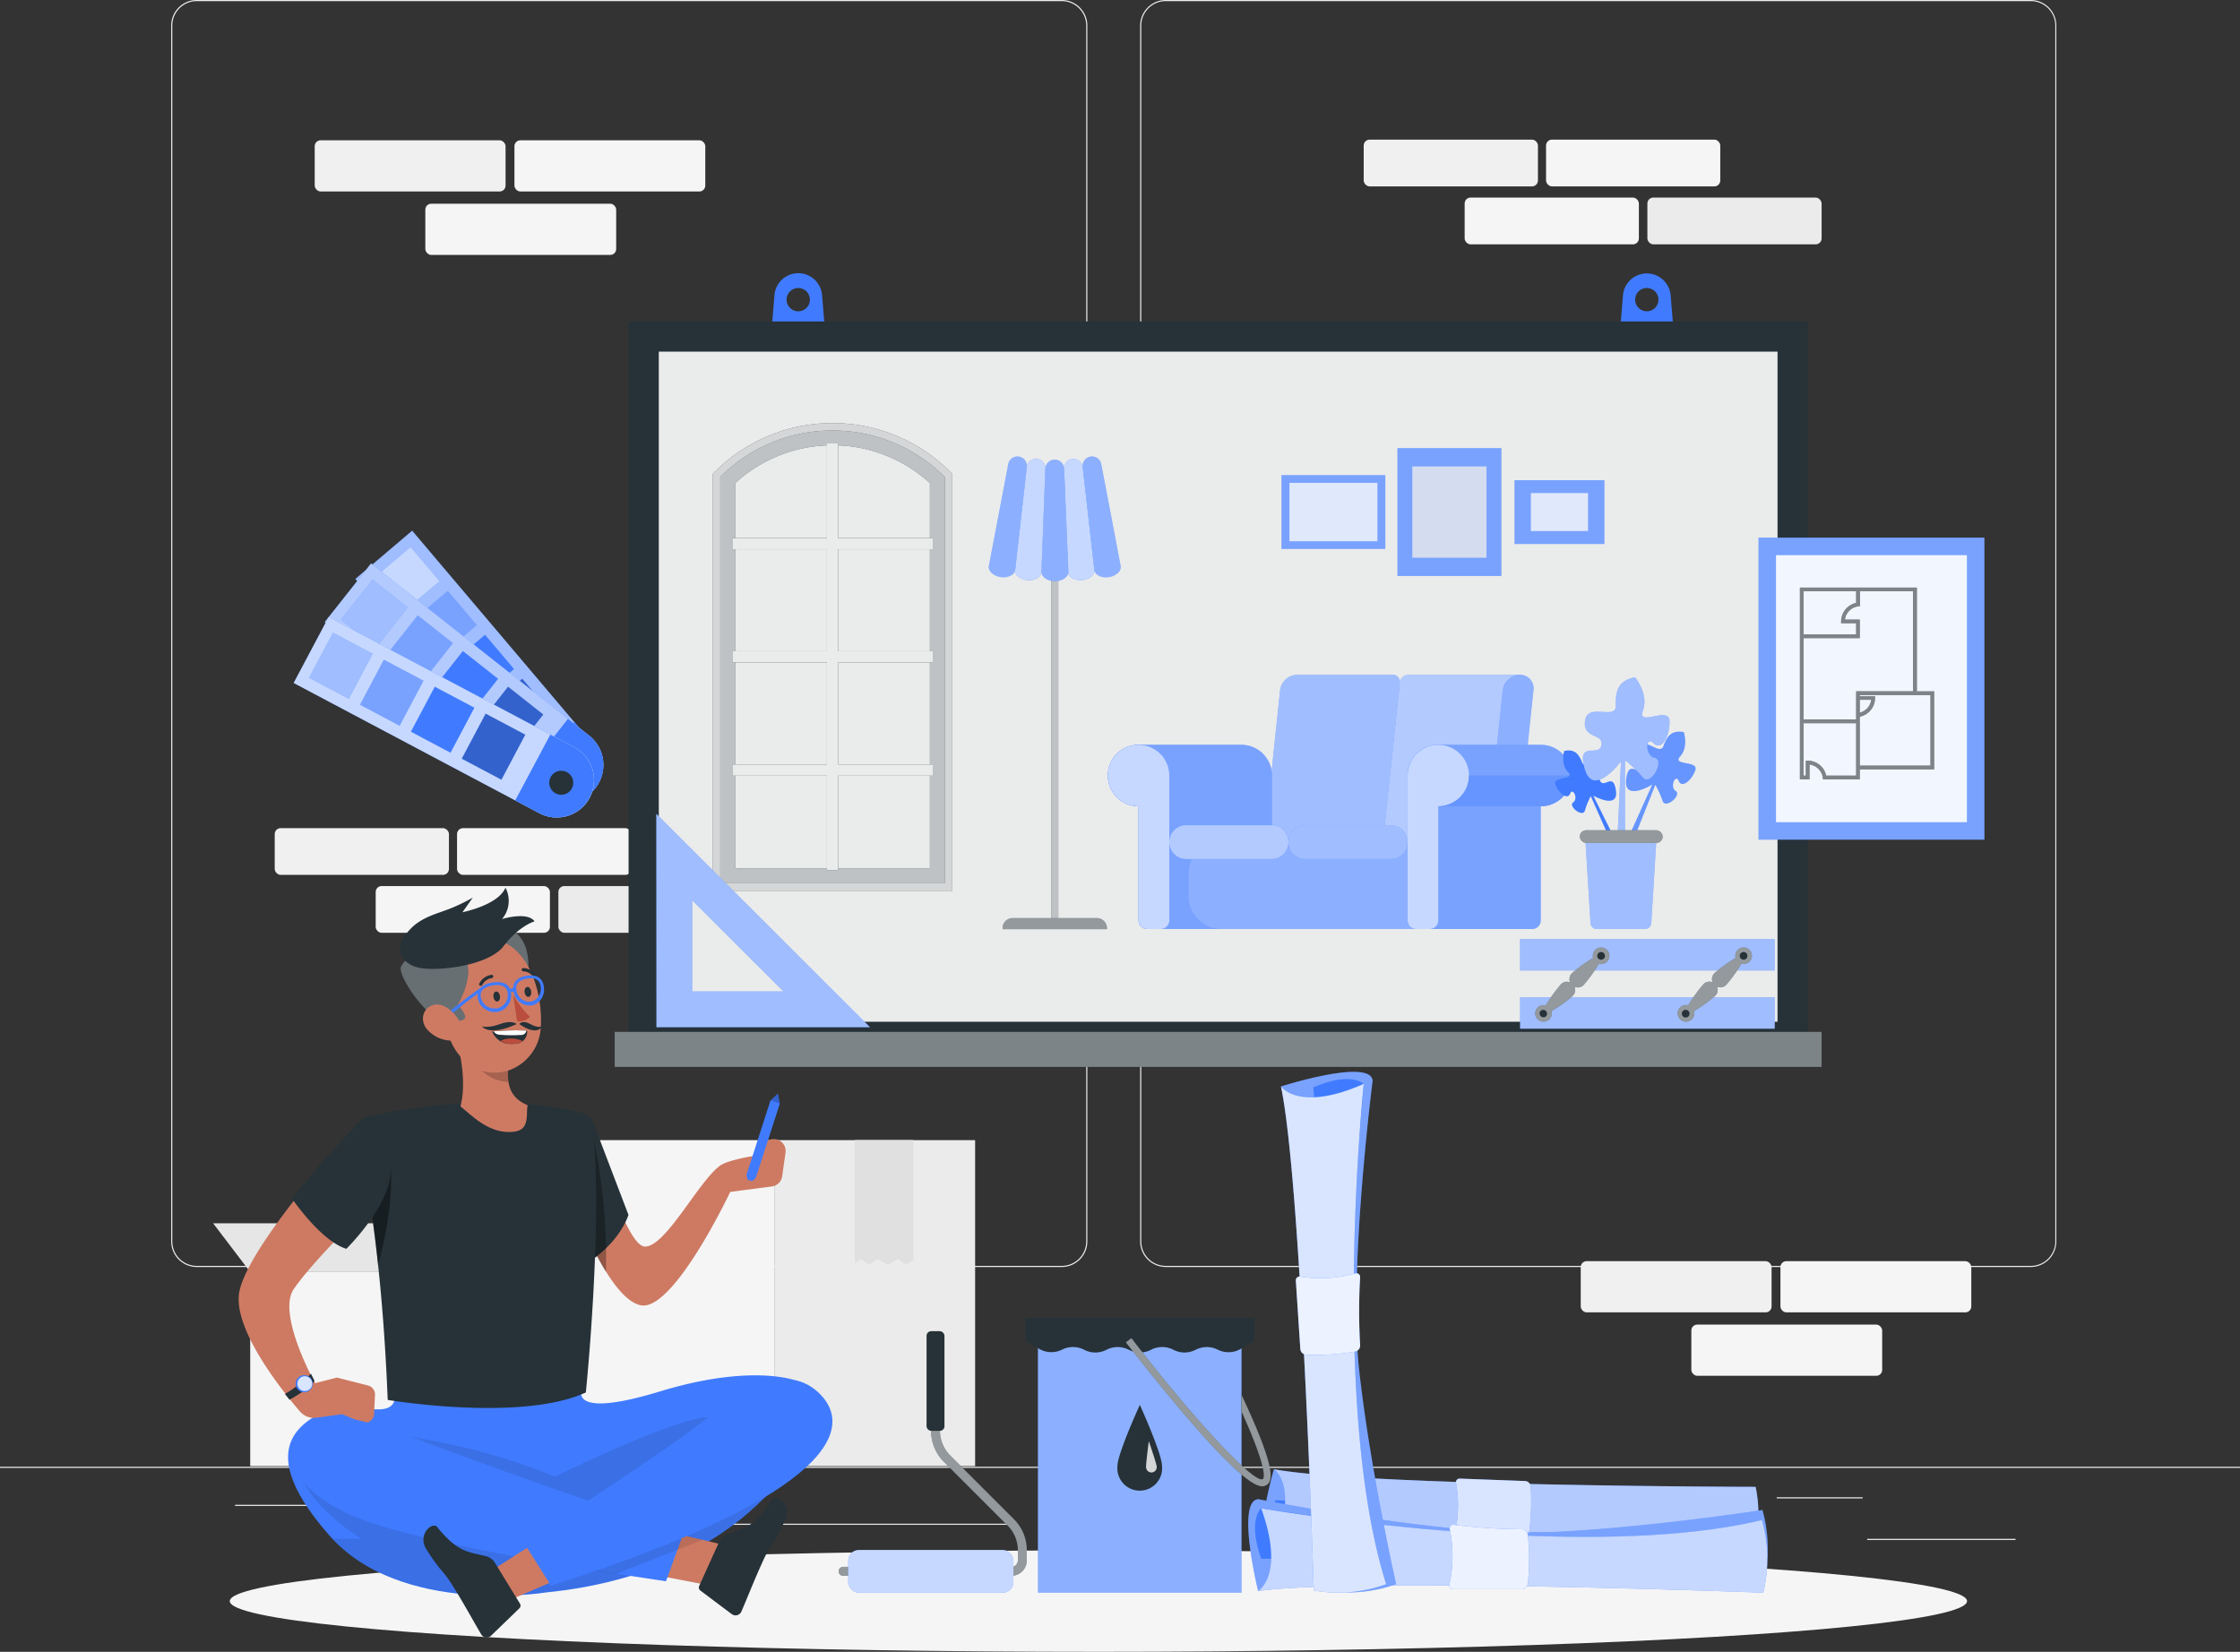 <svg xmlns="http://www.w3.org/2000/svg" viewBox="0 0 500 368.76"><rect x="0" y="0" width="500" height="368.76" fill="#333333" stroke="none"/><defs><style>.cls-1,.cls-26{fill:#ebebeb;}.cls-2{fill:#f5f5f5;}.cls-3,.cls-4{fill:#e0e0e0;}.cls-22,.cls-23,.cls-4{opacity:0.7;}.cls-5{fill:#e6e6e6;}.cls-6{fill:#f0f0f0;}.cls-7{fill:#ce7a63;}.cls-8{fill:#263238;}.cls-15,.cls-9{opacity:0.3;}.cls-10{fill:#407bff;}.cls-11{opacity:0.1;}.cls-12,.cls-20{opacity:0.4;}.cls-13,.cls-14,.cls-28{opacity:0.2;}.cls-14{isolation:isolate;}.cls-15,.cls-17,.cls-18,.cls-19,.cls-20,.cls-23,.cls-24,.cls-25,.cls-28{fill:#fff;}.cls-16{fill:#ba4d3c;}.cls-18,.cls-21,.cls-26,.cls-27{opacity:0.8;}.cls-19{opacity:0.9;}.cls-24,.cls-29{opacity:0.5;}.cls-25{opacity:0.6;}.cls-27{fill:#fafafa;}</style></defs><title>Asset 1</title><g id="Layer_2" data-name="Layer 2"><g id="Papers"><rect class="cls-1" x="416.78" y="343.54" width="33.12" height="0.25"></rect><rect class="cls-1" x="322.53" y="346.26" width="8.69" height="0.25"></rect><rect class="cls-1" x="396.59" y="334.26" width="19.19" height="0.25"></rect><rect class="cls-1" x="52.46" y="335.94" width="43.19" height="0.25"></rect><rect class="cls-1" x="104.56" y="335.94" width="6.33" height="0.25"></rect><rect class="cls-1" x="131.47" y="340.16" width="93.68" height="0.25"></rect><path class="cls-1" d="M237,282.85H43.92a5.71,5.71,0,0,1-5.71-5.71V5.71A5.71,5.71,0,0,1,43.92,0H237a5.71,5.71,0,0,1,5.71,5.71V277.14A5.71,5.71,0,0,1,237,282.85ZM43.92.25a5.47,5.47,0,0,0-5.46,5.46V277.14a5.47,5.47,0,0,0,5.46,5.46H237a5.47,5.47,0,0,0,5.46-5.46V5.71A5.47,5.47,0,0,0,237,.25Z"></path><path class="cls-1" d="M453.31,282.85H260.21a5.72,5.72,0,0,1-5.71-5.71V5.71A5.72,5.72,0,0,1,260.21,0h193.1A5.71,5.71,0,0,1,459,5.71V277.14A5.71,5.71,0,0,1,453.31,282.85ZM260.21.25a5.47,5.47,0,0,0-5.46,5.46V277.14a5.47,5.47,0,0,0,5.46,5.46h193.1a5.47,5.47,0,0,0,5.46-5.46V5.71A5.47,5.47,0,0,0,453.31.25Z"></path><rect class="cls-1" y="327.45" width="500" height="0.25"></rect><rect class="cls-2" x="100.19" y="254.53" width="72.77" height="72.77"></rect><rect class="cls-1" x="172.96" y="254.53" width="44.7" height="72.77"></rect><polygon class="cls-3" points="190.84 254.53 190.84 282.07 192 281.02 194.04 282.3 195.83 281.02 198.13 282.3 200.55 281.02 202.08 282.3 203.86 281.36 203.86 254.53 190.84 254.53"></polygon><polygon class="cls-4" points="190.84 254.53 190.84 282.07 192 281.02 194.04 282.3 195.83 281.02 198.13 282.3 200.55 281.02 202.08 282.3 203.86 281.36 203.86 254.53 190.84 254.53"></polygon><rect class="cls-2" x="55.85" y="283.97" width="43.33" height="43.33"></rect><rect class="cls-5" x="99.18" y="283.97" width="26.62" height="43.33"></rect><polygon class="cls-5" points="90.9 273.09 47.57 273.09 55.85 283.97 99.18 283.97 90.9 273.09"></polygon><polygon class="cls-1" points="107.02 273.09 133.64 273.09 125.8 283.97 99.18 283.97 107.02 273.09"></polygon><rect class="cls-1" x="124.64" y="197.81" width="38.89" height="10.43" rx="1.32" ry="1.32" transform="translate(288.17 406.05) rotate(180)"></rect><rect class="cls-2" x="83.86" y="197.81" width="38.89" height="10.43" rx="1.32" ry="1.32" transform="translate(206.61 406.05) rotate(180)"></rect><rect class="cls-2" x="102.03" y="184.88" width="38.89" height="10.43" rx="1.32" ry="1.32" transform="translate(242.94 380.19) rotate(180)"></rect><rect class="cls-6" x="61.33" y="184.88" width="38.89" height="10.43" rx="1.32" ry="1.32" transform="translate(161.54 380.19) rotate(180)"></rect><rect class="cls-1" x="367.72" y="44.11" width="38.89" height="10.44" rx="1.32" ry="1.32" transform="translate(774.33 98.66) rotate(180)"></rect><rect class="cls-2" x="326.94" y="44.11" width="38.89" height="10.44" rx="1.32" ry="1.32" transform="translate(692.76 98.66) rotate(180)"></rect><rect class="cls-2" x="345.1" y="31.18" width="38.89" height="10.44" rx="1.32" ry="1.32" transform="translate(729.09 72.79) rotate(180)"></rect><rect class="cls-6" x="304.4" y="31.18" width="38.89" height="10.44" rx="1.32" ry="1.32" transform="translate(647.69 72.79) rotate(180)"></rect><rect class="cls-2" x="94.94" y="45.48" width="42.6" height="11.43" rx="1.32" ry="1.32" transform="translate(232.48 102.39) rotate(180)"></rect><rect class="cls-2" x="114.84" y="31.31" width="42.6" height="11.43" rx="1.32" ry="1.32" transform="translate(272.27 74.06) rotate(180)"></rect><rect class="cls-6" x="70.26" y="31.31" width="42.6" height="11.43" rx="1.32" ry="1.32" transform="translate(183.11 74.06) rotate(180)"></rect><rect class="cls-2" x="377.53" y="295.71" width="42.6" height="11.43" rx="1.32" ry="1.32" transform="translate(797.66 602.85) rotate(180)"></rect><rect class="cls-2" x="397.43" y="281.54" width="42.6" height="11.43" rx="1.32" ry="1.32" transform="translate(837.45 574.52) rotate(180)"></rect><rect class="cls-6" x="352.85" y="281.54" width="42.6" height="11.43" rx="1.32" ry="1.32" transform="translate(748.29 574.52) rotate(180)"></rect><ellipse id="_Path_" data-name="&lt;Path&gt;" class="cls-2" cx="245.18" cy="357.44" rx="193.89" ry="11.32"></ellipse><path class="cls-7" d="M132,251.05s7.37,27.3,12,27.24,11.74-14.25,16.63-18c1.76-1.34,7.61-2.23,7.61-2.23l2.46-2.84a2.66,2.66,0,0,1,3.06-.71h0a2.67,2.67,0,0,1,1.58,2.82l-.75,5.28a2.65,2.65,0,0,1-2.3,2.26L163,266.09s-12.69,26.82-20,25.3-14.81-22.5-14.81-22.5Z"></path><path class="cls-8" d="M132.19,250l8.09,21.21s-1.77,6.16-9.51,10.94c0,0-5.76-10.27-4.36-17.26a103.24,103.24,0,0,1,4.65-14.9A.6.6,0,0,1,132.19,250Z"></path><path class="cls-9" d="M130.62,251.17a98.9,98.9,0,0,0-4.21,13.76c-1.4,7,4.36,17.26,4.36,17.26a28.46,28.46,0,0,0,2.49-1.74c.62,1.18,1.29,2.35,2,3.47A129.36,129.36,0,0,0,132,252Z"></path><path class="cls-10" d="M130,309.72s-4.08,7.44,17.36.89,34.95-3,35.73,1.84-12.56,38.23-61.24,43.06c0,0-32.47,5.3-48.27-12.66s-8-24.35-1.57-27.61,15.93,2.65,16.24-3.73Z"></path><path class="cls-11" d="M175.66,324.89s-20.14,20.05-44.74,20.83c-21.21.67-55.83-18.61-65-24-.07.16-.13.32-.19.48l.7,3.87s-.56,7.93,14.25,17.46H74.21c16,17.08,47.59,11.94,47.59,11.94,31.09-3.09,47.75-17.83,55.54-29.33h0Z"></path><path class="cls-11" d="M88,320.32a140,140,0,0,1,35.89,9.33s28-13.82,34.9-13.27-27.76,22.95-27.76,22.95L90.49,327.85Z"></path><path class="cls-8" d="M130.77,310.86s3.92-38.45,1.5-59.81a2.94,2.94,0,0,0-2.16-2.53c-5.41-1.47-22.19-4.81-48.09.74a3,3,0,0,0-2.28,3.55c1.62,7,5.49,26.69,6.8,59.71C86.54,312.52,116.16,317.53,130.77,310.86Z"></path><path class="cls-12" d="M81.49,261.52c.92,5.17,2,12.1,2.89,20.81,3.82-13.46,2.81-22.12,2.81-22.12L84.54,259Z"></path><path class="cls-7" d="M80.4,250.58S54,279.1,53.29,289.36c-.56,8.3,9.71,21.14,13.65,25.73a4.14,4.14,0,0,0,3.72,1.41l5.72-.79,4.25,1.78a2.08,2.08,0,0,0,2.87-1.81l.2-4.27a2.06,2.06,0,0,0-1.56-2.11l-6.93-1.76-4.89,1.24s-8.57-15.44-4.75-21S78.3,273.44,82.68,268.8C85.83,265.45,90,261.32,80.4,250.58Z"></path><path class="cls-8" d="M80.33,250.3s-7.21,7.34-15.14,17.29c0,0,6.45,9.48,12.12,11.2,0,0,10.73-10.5,9.88-18.58A13.14,13.14,0,0,0,80.33,250.3Z"></path><polygon class="cls-7" points="142.15 340.28 161.44 344.87 158.63 354 138.88 350.17 142.15 340.28"></polygon><path class="cls-10" d="M67,319.72c5.48-7.43,18.86-1,36.22,5.32C138.92,338.1,152.67,342,152.67,342l-4,11s-55.46-7.78-70.69-14.93S64.47,323.16,67,319.72Z"></path><path class="cls-8" d="M160.4,344.48l-4.34,9.59a.86.86,0,0,0,.26,1l7,5.26a1.42,1.42,0,0,0,2-.27,1.28,1.28,0,0,0,.15-.25c1.51-3.49,2.71-6.65,4.66-10.95,2.3-5.08,2.32-3.52,5.11-9.45,1.67-3.58-2.12-6.09-3-4.65-4,6.59-6.47,6.36-10.19,7.92A3.38,3.38,0,0,0,160.4,344.48Z"></path><path class="cls-11" d="M156.87,343.78l-4.47-1.06.27-.73s-2.26-.64-7.3-2.26L138.88,342l-11.35,4.33,3.26,4c2.37.39,4.6.74,6.62,1.06Z"></path><polygon class="cls-10" points="166.85 263.35 167.89 263.69 168.71 262.95 174.07 246.36 173.64 244.12 171.98 245.68 166.62 262.27 166.85 263.35"></polygon><polygon class="cls-13" points="174.07 246.36 173.64 244.12 171.98 245.68 174.07 246.36"></polygon><path class="cls-7" d="M102.79,247c2.11,1.59,6.32,6.39,12,5.64,3.67-.48,2.51-4.07,3-5.9-3.94-1.61-4.7-4.64-4.32-8.37l-12-7.57C103,235.34,104.08,242.07,102.79,247Z"></path><path class="cls-14" d="M106.34,233.93l7.1,4.44a18.53,18.53,0,0,0,0,3.16,8.72,8.72,0,0,1-7.1-4.05C105.5,236,105.75,234.21,106.34,233.93Z"></path><path class="cls-8" d="M112.84,223.39c-5.23-3.59-7.78-10.5-7.24-12s7.44-4.57,8.57-3.87c5.65,3.32,3.3,12.19,3.3,12.19l1.85,2.8Z"></path><path class="cls-15" d="M112.84,223.39c-5.23-3.59-7.78-10.5-7.24-12s7.44-4.57,8.57-3.87c5.65,3.32,3.3,12.19,3.3,12.19l1.85,2.8Z"></path><path class="cls-7" d="M98,222.16c1.59,7.51,2.14,12,6.55,15.29,6.62,5,15.46.11,16.13-7.7.61-7.08-2.11-18.13-10-20A10.46,10.46,0,0,0,98,222.16Z"></path><path class="cls-8" d="M97.22,227.41c-4.85-4.09-8.45-10.33-7.69-11.68,2-3.58,8.48-5.87,12.37-3.66,5.71,3.21.29,12.22.29,12.22s2,2.26,1.59,3C103,228.69,97.22,227.41,97.22,227.41Z"></path><path class="cls-15" d="M97.22,227.41c-4.85-4.09-8.45-10.33-7.69-11.68,2-3.58,8.48-5.87,12.37-3.66,5.71,3.21.29,12.22.29,12.22s2,2.26,1.59,3C103,228.69,97.22,227.41,97.22,227.41Z"></path><path class="cls-8" d="M110.14,222.58c.1.62.5,1.08.9,1s.65-.6.56-1.22-.49-1.07-.9-1S110.05,222,110.14,222.58Z"></path><path class="cls-8" d="M117.11,221.55c.09.61.49,1.06.9,1s.65-.61.56-1.22-.5-1.07-.9-1S117,220.93,117.11,221.55Z"></path><path class="cls-16" d="M114.56,222.17A22.42,22.42,0,0,0,118.3,227a3.61,3.61,0,0,1-2.87,1Z"></path><path class="cls-8" d="M107.32,220.05a.41.41,0,0,1-.19,0,.38.38,0,0,1-.14-.5,3.65,3.65,0,0,1,2.72-1.93.37.37,0,0,1,.4.33.38.38,0,0,1-.34.4h0a2.92,2.92,0,0,0-2.14,1.55A.34.34,0,0,1,107.32,220.05Z"></path><path class="cls-8" d="M119.4,218.33a.38.38,0,0,1-.31-.16,2.91,2.91,0,0,0-2.26-1.33.38.38,0,0,1-.38-.36.37.37,0,0,1,.36-.37,3.64,3.64,0,0,1,2.91,1.65.35.35,0,0,1-.08.5h0A.38.38,0,0,1,119.4,218.33Z"></path><path class="cls-8" d="M117.67,230.13a41,41,0,0,0-7.82.18c.81,1.67,2.18,3,5.12,2.71a2.68,2.68,0,0,0,2.71-2.65A1.93,1.93,0,0,0,117.67,230.13Z"></path><path class="cls-16" d="M115,233a5.43,5.43,0,0,1-3.28-.59,3.27,3.27,0,0,1,1.64-.52,5.87,5.87,0,0,1,3.32.53A2.64,2.64,0,0,1,115,233Z"></path><path class="cls-17" d="M111.55,231a1.66,1.66,0,0,1-1.36-.75c1.59-.12,2.89-.19,3.93-.22s2.25,0,3.38.06a1.21,1.21,0,0,1-.83.93A32.41,32.41,0,0,1,111.55,231Z"></path><path class="cls-8" d="M115.33,228.61s-1-1-3.71,0-4.05.52-4.05.52S109.15,231.47,115.33,228.61Z"></path><path class="cls-8" d="M115.91,228.61s.66-1,2.45,0,2.68.52,2.68.52S120,231.47,115.91,228.61Z"></path><path class="cls-10" d="M121.36,220.09c-.29-1.8-1.65-2.6-3.84-2.25a4.16,4.16,0,0,0-2.25,1,2.33,2.33,0,0,0-.72,1.78l-.74.1c-.45-1-1.51-1.75-3.91-1.36a4.94,4.94,0,0,0-2.47,1s-.06.08-.1.11h0l-1.73,1.25c-1.36.95-5.16,4-5.32,4.13l.44.55s3.94-3.17,5.28-4.11l.64-.46a3.22,3.22,0,0,0,0,.93,3.77,3.77,0,0,0,3.71,3.16,3,3,0,0,0,.6,0,3.76,3.76,0,0,0,3.11-4.31,1.1,1.1,0,0,0,0-.16l.58-.08a3.66,3.66,0,0,0,3.46,3.1,2.89,2.89,0,0,0,.5,0,3.25,3.25,0,0,0,2.23-1.48A3.93,3.93,0,0,0,121.36,220.09Zm-10.52,5a3.06,3.06,0,0,1-3.51-2.53,1.78,1.78,0,0,1,.56-1.76A4.22,4.22,0,0,1,110,220a7.19,7.19,0,0,1,1-.09c2,0,2.24,1.25,2.31,1.7A3.06,3.06,0,0,1,110.84,225.14Zm9.37-2.66a2.55,2.55,0,0,1-1.75,1.17,2.9,2.9,0,0,1-3.18-2.58,1.85,1.85,0,0,1,.47-1.76,3.53,3.53,0,0,1,1.88-.78,5.75,5.75,0,0,1,.88-.08,1.92,1.92,0,0,1,2.16,1.75A3.22,3.22,0,0,1,120.21,222.48Z"></path><path class="cls-7" d="M95.32,229.78a7.32,7.32,0,0,0,5,2.51c2.55.17,3.31-2.23,2.17-4.37-1-1.92-3.6-4.33-5.95-3.5S93.79,228,95.32,229.78Z"></path><path class="cls-8" d="M93.87,216.11c-3.26-.5-7.21-3.64-2.15-8.83,2.46-2.53,5.79-3.29,8.56-4.37a38.72,38.72,0,0,0,5.25-2.52l-2.3,3.26s8-1.57,9.59-5.48a6.25,6.25,0,0,1-.76,7s5.66-1.75,7.26.52c0,0-3.41.94-6.89,5.51C109.25,215.38,98.76,216.86,93.87,216.11Z"></path><polygon class="cls-7" points="123.18 341.99 109.12 351.01 113.38 357.37 128.16 351.01 123.18 341.99"></polygon><path class="cls-8" d="M110.55,349l5.51,9a.85.85,0,0,1-.13,1.05l-6.31,6.1a1.41,1.41,0,0,1-2,0,1.37,1.37,0,0,1-.18-.24c-1.93-3.27-3.52-6.25-6-10.28-2.91-4.75-2.74-3.19-6.25-8.73-2.11-3.34,1.34-6.31,2.4-5,4.83,6,7.22,5.49,11.11,6.58A3.35,3.35,0,0,1,110.55,349Z"></path><path class="cls-10" d="M123,354c64.05-20.49,67.94-35.63,59.55-43.25-8.17-7.41-19.15,1.61-28.46,8.69-6.33,4.8-26.2,17.81-37.1,25.05Z"></path><path class="cls-8" d="M63.59,311.19a25.37,25.37,0,0,0,5.81-4.53l.79,1.56s-.21,1.28-5.57,4.26Z"></path><path class="cls-10" d="M69.81,308.94A1.91,1.91,0,1,1,67.9,307,1.91,1.91,0,0,1,69.81,308.94Z"></path><path class="cls-18" d="M69.69,308.88a1.65,1.65,0,1,1-1.64-1.64A1.64,1.64,0,0,1,69.69,308.88Z"></path><path class="cls-10" d="M183.5,65.92a5.33,5.33,0,0,0-10.63,0l-.57,6.86h11.76Zm-5.32,3.58a2.6,2.6,0,1,1,2.6-2.6A2.6,2.6,0,0,1,178.18,69.5Z"></path><path class="cls-10" d="M372.91,65.92a5.34,5.34,0,0,0-10.64,0l-.56,6.86h11.76Zm-5.32,3.58a2.6,2.6,0,1,1,2.6-2.6A2.61,2.61,0,0,1,367.59,69.5Z"></path><rect class="cls-8" x="140.31" y="71.76" width="263.19" height="163.07"></rect><rect class="cls-19" x="147.05" y="78.5" width="249.72" height="149.6"></rect><rect class="cls-8" x="137.21" y="230.36" width="269.4" height="7.82"></rect><rect class="cls-20" x="137.21" y="230.36" width="269.4" height="7.82"></rect><path class="cls-8" d="M212.56,198.85H159.12V105.79l.48-.49a37.14,37.14,0,0,1,52.47,0l.49.49Zm-50.12-3.33h46.79V107.17a33.82,33.82,0,0,0-46.79,0Z"></path><g class="cls-21"><path class="cls-17" d="M212.56,198.85H159.12V105.79l.48-.49a37.14,37.14,0,0,1,52.47,0l.49.49Zm-50.12-3.33h46.79V107.17a33.82,33.82,0,0,0-46.79,0Z"></path></g><path class="cls-8" d="M210.9,197.18H160.78V106.47l.51-.5a35.26,35.26,0,0,1,24.55-9.86h0A35.26,35.26,0,0,1,210.39,106l.51.5Zm-46.8-3.32h43.47v-86a32.15,32.15,0,0,0-43.47,0Z"></path><g class="cls-22"><path class="cls-17" d="M210.9,197.18H160.78V106.47l.51-.5a35.26,35.26,0,0,1,24.55-9.86h0A35.26,35.26,0,0,1,210.39,106l.51.5Zm-46.8-3.32h43.47v-86a32.15,32.15,0,0,0-43.47,0Z"></path></g><polygon class="cls-8" points="208.2 122.61 208.2 120.12 187.09 120.12 187.09 99 184.59 99 184.59 120.12 163.47 120.12 163.47 122.61 184.59 122.61 184.59 145.39 163.47 145.39 163.47 147.89 184.59 147.89 184.59 170.66 163.47 170.66 163.47 173.16 184.59 173.16 184.59 194.28 187.09 194.28 187.09 173.16 208.2 173.16 208.2 170.66 187.09 170.66 187.09 147.89 208.2 147.89 208.2 145.39 187.09 145.39 187.09 122.61 208.2 122.61"></polygon><polygon class="cls-19" points="208.2 122.61 208.2 120.12 187.09 120.12 187.09 99 184.59 99 184.59 120.12 163.47 120.12 163.47 122.61 184.59 122.61 184.59 145.39 163.47 145.39 163.47 147.89 184.59 147.89 184.59 170.66 163.47 170.66 163.47 173.16 184.59 173.16 184.59 194.28 187.09 194.28 187.09 173.16 208.2 173.16 208.2 170.66 187.09 170.66 187.09 147.89 208.2 147.89 208.2 145.39 187.09 145.39 187.09 122.61 208.2 122.61"></polygon><rect class="cls-8" x="234.64" y="116.24" width="1.58" height="91.09"></rect><rect class="cls-23" x="234.64" y="116.24" width="1.58" height="91.09"></rect><path class="cls-10" d="M233.35,104.56a2.09,2.09,0,0,0-4.16-.31q-1.29,11.49-2.6,23c-.13,1.09,1.12,2.14,2.79,2.27s3.06-.73,3.1-1.83Z"></path><path class="cls-10" d="M241.68,104.25a2.09,2.09,0,0,0-4.16.31l.87,23.12c0,1.1,1.43,1.95,3.1,1.83s2.92-1.18,2.79-2.27Q243,115.73,241.68,104.25Z"></path><g class="cls-22"><path class="cls-17" d="M233.35,104.56a2.09,2.09,0,0,0-4.16-.31q-1.29,11.49-2.6,23c-.13,1.09,1.12,2.14,2.79,2.27s3.06-.73,3.1-1.83Z"></path><path class="cls-17" d="M241.68,104.25a2.09,2.09,0,0,0-4.16.31l.87,23.12c0,1.1,1.43,1.95,3.1,1.83s2.92-1.18,2.79-2.27Q243,115.73,241.68,104.25Z"></path></g><path class="cls-10" d="M229.19,104.25a2.09,2.09,0,0,0-4.13-.63q-2.16,11.37-4.33,22.73c-.21,1.08,1,2.22,2.62,2.47s3.11-.49,3.24-1.58Q227.9,115.73,229.19,104.25Z"></path><path class="cls-10" d="M237.52,104.56a2.09,2.09,0,0,0-4.17,0l-.87,23.12c0,1.1,1.28,2.06,3,2.06s3-1,3-2.06Z"></path><path class="cls-10" d="M245.81,103.62a2.09,2.09,0,0,0-4.13.63q1.29,11.49,2.6,23c.13,1.09,1.58,1.84,3.24,1.58s2.83-1.39,2.62-2.47Q248,115,245.81,103.62Z"></path><g class="cls-12"><path class="cls-17" d="M229.19,104.25a2.09,2.09,0,0,0-4.13-.63q-2.16,11.37-4.33,22.73c-.21,1.08,1,2.22,2.62,2.47s3.11-.49,3.24-1.58Q227.9,115.73,229.19,104.25Z"></path><path class="cls-17" d="M237.52,104.56a2.09,2.09,0,0,0-4.17,0l-.87,23.12c0,1.1,1.28,2.06,3,2.06s3-1,3-2.06Z"></path><path class="cls-17" d="M245.81,103.62a2.09,2.09,0,0,0-4.13.63q1.29,11.49,2.6,23c.13,1.09,1.58,1.84,3.24,1.58s2.83-1.39,2.62-2.47Q248,115,245.81,103.62Z"></path></g><path class="cls-8" d="M247.07,207.43a2.26,2.26,0,0,0-2.3-2.47H226.1a2.26,2.26,0,0,0-2.3,2.47Z"></path><path class="cls-24" d="M247.07,207.43a2.26,2.26,0,0,0-2.3-2.47H226.1a2.26,2.26,0,0,0-2.3,2.47Z"></path><path class="cls-10" d="M339.22,150.65H314.37a2,2,0,0,0-1.92,1.74l-4,37.67a1.53,1.53,0,0,0,1.56,1.73H334.9Z"></path><path class="cls-25" d="M339.22,150.65H314.37a2,2,0,0,0-1.92,1.74l-4,37.67a1.53,1.53,0,0,0,1.56,1.73H334.9Z"></path><path class="cls-10" d="M282.14,188.36c.13-1.2,3.48-33.08,3.6-34.28a3.91,3.91,0,0,1,3.8-3.43H310.9a1.53,1.53,0,0,1,1.55,1.74l-4,37.67a2,2,0,0,1-1.92,1.73H285.21A3,3,0,0,1,282.14,188.36Z"></path><path class="cls-24" d="M282.14,188.36c.13-1.2,3.48-33.08,3.6-34.28a3.91,3.91,0,0,1,3.8-3.43H310.9a1.53,1.53,0,0,1,1.55,1.74l-4,37.67a2,2,0,0,1-1.92,1.73H285.21A3,3,0,0,1,282.14,188.36Z"></path><path class="cls-10" d="M335.43,154.08a3.91,3.91,0,0,1,3.79-3.43,3,3,0,0,1,3.07,3.43c-.15,1.48-3.44,32.8-3.6,34.28a3.9,3.9,0,0,1-3.79,3.43,3,3,0,0,1-3.07-3.43C332,187.16,335.3,155.28,335.43,154.08Z"></path><path class="cls-20" d="M335.43,154.08a3.91,3.91,0,0,1,3.79-3.43,3,3,0,0,1,3.07,3.43c-.15,1.48-3.44,32.8-3.6,34.28a3.9,3.9,0,0,1-3.79,3.43,3,3,0,0,1-3.07-3.43C332,187.16,335.3,155.28,335.43,154.08Z"></path><path class="cls-10" d="M277,166.27H254.15a6.86,6.86,0,0,0,0,13.72v25.48a1.93,1.93,0,0,0,1.93,1.93H282a1.92,1.92,0,0,0,1.93-1.93V173.13A6.86,6.86,0,0,0,277,166.27Z"></path><path class="cls-15" d="M277,166.27H254.15a6.86,6.86,0,0,0,0,13.72v25.48a1.93,1.93,0,0,0,1.93,1.93H282a1.92,1.92,0,0,0,1.93-1.93V173.13A6.86,6.86,0,0,0,277,166.27Z"></path><path class="cls-10" d="M254.15,166.27a6.86,6.86,0,0,0,0,13.72v25.48a1.93,1.93,0,0,0,1.93,1.93h3a1.93,1.93,0,0,0,1.93-1.93V173.13A6.87,6.87,0,0,0,254.15,166.27Z"></path><path class="cls-23" d="M254.15,166.27a6.86,6.86,0,0,0,0,13.72v25.48a1.93,1.93,0,0,0,1.93,1.93h3a1.93,1.93,0,0,0,1.93-1.93V173.13A6.87,6.87,0,0,0,254.15,166.27Z"></path><rect class="cls-10" x="265.27" y="188.02" width="68.26" height="19.39" rx="6.97" ry="6.97" transform="translate(598.81 395.42) rotate(180)"></rect><rect class="cls-20" x="265.27" y="188.02" width="68.26" height="19.39" rx="6.97" ry="6.97" transform="translate(598.81 395.42) rotate(180)"></rect><path class="cls-10" d="M314.19,188h0a3.78,3.78,0,0,0-3.78-3.78h-19A3.78,3.78,0,0,0,287.6,188h0a3.77,3.77,0,0,0,3.78,3.77h19A3.77,3.77,0,0,0,314.19,188Z"></path><path class="cls-24" d="M314.19,188h0a3.78,3.78,0,0,0-3.78-3.78h-19A3.78,3.78,0,0,0,287.6,188h0a3.77,3.77,0,0,0,3.78,3.77h19A3.77,3.77,0,0,0,314.19,188Z"></path><path class="cls-10" d="M287.6,188h0a3.78,3.78,0,0,0-3.78-3.78h-19A3.77,3.77,0,0,0,261,188h0a3.77,3.77,0,0,0,3.77,3.77h19A3.77,3.77,0,0,0,287.6,188Z"></path><path class="cls-25" d="M287.6,188h0a3.78,3.78,0,0,0-3.78-3.78h-19A3.77,3.77,0,0,0,261,188h0a3.77,3.77,0,0,0,3.77,3.77h19A3.77,3.77,0,0,0,287.6,188Z"></path><path class="cls-10" d="M321.05,166.27h22.87a6.86,6.86,0,1,1,0,13.72v25.48A1.92,1.92,0,0,1,342,207.4H316.11a1.92,1.92,0,0,1-1.92-1.93V173.13A6.86,6.86,0,0,1,321.05,166.27Z"></path><path class="cls-15" d="M321.05,166.27h22.87a6.86,6.86,0,1,1,0,13.72v25.48A1.92,1.92,0,0,1,342,207.4H316.11a1.92,1.92,0,0,1-1.92-1.93V173.13A6.86,6.86,0,0,1,321.05,166.27Z"></path><path class="cls-10" d="M321.05,166.27a6.86,6.86,0,1,1,0,13.72v25.48a1.92,1.92,0,0,1-1.93,1.93h-3a1.92,1.92,0,0,1-1.92-1.93V173.13A6.86,6.86,0,0,1,321.05,166.27Z"></path><path class="cls-23" d="M321.05,166.27a6.86,6.86,0,1,1,0,13.72v25.48a1.92,1.92,0,0,1-1.93,1.93h-3a1.92,1.92,0,0,1-1.92-1.93V173.13A6.86,6.86,0,0,1,321.05,166.27Z"></path><path class="cls-10" d="M327.91,173.13h22.88a6.87,6.87,0,0,1-6.87,6.86H321.05A6.86,6.86,0,0,0,327.91,173.13Z"></path><g class="cls-13"><path class="cls-17" d="M327.91,173.13h22.88a6.87,6.87,0,0,1-6.87,6.86H321.05A6.86,6.86,0,0,0,327.91,173.13Z"></path></g><rect class="cls-10" x="311.93" y="100.05" width="23.18" height="28.53" transform="translate(647.05 228.63) rotate(180)"></rect><rect class="cls-10" x="286.06" y="106.09" width="23.17" height="16.46" transform="translate(595.28 228.63) rotate(180)"></rect><rect class="cls-10" x="338.07" y="107.2" width="20.05" height="14.24"></rect><rect class="cls-15" x="311.93" y="100.05" width="23.18" height="28.53" transform="translate(647.05 228.63) rotate(180)"></rect><rect class="cls-15" x="286.06" y="106.09" width="23.17" height="16.46" transform="translate(595.28 228.63) rotate(180)"></rect><rect class="cls-15" x="338.07" y="107.2" width="20.05" height="14.24"></rect><rect class="cls-26" x="315.24" y="104.12" width="16.56" height="20.38" transform="translate(647.05 228.63) rotate(180)"></rect><rect class="cls-27" x="287.82" y="107.8" width="19.64" height="13.04" transform="translate(595.28 228.63) rotate(180)"></rect><rect class="cls-27" x="341.71" y="110.08" width="12.76" height="8.47"></rect><path class="cls-10" d="M360.72,187.85l-5.07-10.22s5.63,3.16,5.06-1.06-2.47-.65-3.47-2.11,2.09-1.84.7-4.07-4,1.81-4.8-.22-1.82-3-4-2.51c0,0-.86,2.91.88,4.72s-3.62.86-2.84,2.8,2.72,3.47,3.3,2,1.89,1.07.68,1.94,2.17,3.5,2.62,1.83a16.48,16.48,0,0,1,1.3-3.21l4.88,11Z"></path><path class="cls-10" d="M363.46,187.06l5.35-11.91s-6.3,3.86-5.83-1,2.79-.85,3.87-2.57-2.47-2-1-4.62,4.65,1.89,5.49-.47,1.94-3.5,4.5-3.05c0,0,1.11,3.29-.8,5.43s4.18.83,3.37,3.09-3,4.09-3.69,2.39-2.1,1.31-.68,2.24-2.33,4.11-2.92,2.22a19.55,19.55,0,0,0-1.63-3.61L364.41,188Z"></path><path class="cls-28" d="M363.46,187.06l5.35-11.91s-6.3,3.86-5.83-1,2.79-.85,3.87-2.57-2.47-2-1-4.62,4.65,1.89,5.49-.47,1.94-3.5,4.5-3.05c0,0,1.11,3.29-.8,5.43s4.18.83,3.37,3.09-3,4.09-3.69,2.39-2.1,1.31-.68,2.24-2.33,4.11-2.92,2.22a19.55,19.55,0,0,0-1.63-3.61L364.41,188Z"></path><path class="cls-10" d="M361,188.18l.83-18.2s-6.19,8.25-8.08,1.71,3.19-2.53,3.71-5.31-4.23-1.34-3.65-5.49,7,.05,6.87-3.43.73-5.53,4.27-6.27c0,0,3.13,3.71,1.76,7.46s5.84-1.07,5.95,2.27-1.74,6.83-3.55,5-2.06,2.79.25,3.27-.9,6.51-2.64,4.37a27.13,27.13,0,0,0-4-3.85l0,19.22Z"></path><path class="cls-24" d="M361,188.18l.83-18.2s-6.19,8.25-8.08,1.71,3.19-2.53,3.71-5.31-4.23-1.34-3.65-5.49,7,.05,6.87-3.43.73-5.53,4.27-6.27c0,0,3.13,3.71,1.76,7.46s5.84-1.07,5.95,2.27-1.74,6.83-3.55,5-2.06,2.79.25,3.27-.9,6.51-2.64,4.37a27.13,27.13,0,0,0-4-3.85l0,19.22Z"></path><path class="cls-10" d="M356.46,207.4h10.71a1.42,1.42,0,0,0,1.42-1.33l1.13-18.47a1.42,1.42,0,0,0-1.41-1.5h-13a1.42,1.42,0,0,0-1.42,1.5l1.14,18.47A1.41,1.41,0,0,0,356.46,207.4Z"></path><path class="cls-24" d="M356.46,207.4h10.71a1.42,1.42,0,0,0,1.42-1.33l1.13-18.47a1.42,1.42,0,0,0-1.41-1.5h-13a1.42,1.42,0,0,0-1.42,1.5l1.14,18.47A1.41,1.41,0,0,0,356.46,207.4Z"></path><rect class="cls-8" x="352.64" y="185.35" width="18.49" height="2.83" rx="1.41" ry="1.41"></rect><rect class="cls-24" x="352.64" y="185.35" width="18.49" height="2.83" rx="1.41" ry="1.41"></rect><rect class="cls-10" x="231.69" y="296.85" width="45.43" height="58.71"></rect><rect class="cls-20" x="231.69" y="296.85" width="45.43" height="58.71"></rect><path class="cls-8" d="M259.38,327.28a5,5,0,1,1-9.95,0c0-2.75,5-13.65,5-13.65S259.38,324.53,259.38,327.28Z"></path><path class="cls-18" d="M258.18,327.31a1.19,1.19,0,1,1-2.36.23c-.06-.65.61-5.81.61-5.81S258.12,326.66,258.18,327.31Z"></path><path class="cls-8" d="M280,299.42l-3.14,1.76a5.4,5.4,0,0,1-5.06.12h0a5.36,5.36,0,0,0-4.84,0l-.14.06a5.36,5.36,0,0,1-4.84,0l-.13-.07a5.44,5.44,0,0,0-4.85,0l-.13.07a5.36,5.36,0,0,1-4.84,0l-.14-.06a5.36,5.36,0,0,0-4.84,0l-.14.06a5.36,5.36,0,0,1-4.84,0l-.14-.07a5.42,5.42,0,0,0-4.84,0h0a5.4,5.4,0,0,1-5.06-.12l-3.14-1.76v-5.18H280Z"></path><path class="cls-8" d="M277.12,311.37v3.71c6.17,13.68,4.94,15,4.76,15.11-1.89,1.18-15.34-13.24-29.34-31.47l-1.23.95c.07.08,6.66,8.65,13.66,16.8,11.37,13.22,15.16,15.34,16.76,15.34a1.73,1.73,0,0,0,1-.3C284.26,330.55,284.64,327.41,277.12,311.37Z"></path><path class="cls-24" d="M277.12,311.37v3.71c6.17,13.68,4.94,15,4.76,15.11-1.89,1.18-15.34-13.24-29.34-31.47l-1.23.95c.07.08,6.66,8.65,13.66,16.8,11.37,13.22,15.16,15.34,16.76,15.34a1.73,1.73,0,0,0,1-.3C284.26,330.55,284.64,327.41,277.12,311.37Z"></path><path class="cls-8" d="M225.76,351.79H188.2a1,1,0,0,1-1-1h0a1,1,0,0,1,1-1h37.56a1.44,1.44,0,0,0,1.44-1.44v-2.27a7.77,7.77,0,0,0-2.27-5.49l-14.25-14.25a9.84,9.84,0,0,1-2.86-6.91h2a7.82,7.82,0,0,0,2.27,5.49l14.25,14.25a9.78,9.78,0,0,1,2.86,6.91v2.27A3.44,3.44,0,0,1,225.76,351.79Z"></path><g class="cls-29"><path class="cls-17" d="M225.76,351.79H188.2a1,1,0,0,1-1-1h0a1,1,0,0,1,1-1h37.56a1.44,1.44,0,0,0,1.44-1.44v-2.27a7.77,7.77,0,0,0-2.27-5.49l-14.25-14.25a9.84,9.84,0,0,1-2.86-6.91h2a7.82,7.82,0,0,0,2.27,5.49l14.25,14.25a9.78,9.78,0,0,1,2.86,6.91v2.27A3.44,3.44,0,0,1,225.76,351.79Z"></path></g><rect class="cls-8" x="206.82" y="297.18" width="4" height="22.25" rx="1.03" ry="1.03"></rect><rect class="cls-10" x="189.34" y="346.03" width="36.87" height="9.54" rx="2.36" ry="2.36"></rect><rect class="cls-23" x="189.34" y="346.03" width="36.87" height="9.54" rx="2.36" ry="2.36"></rect><path class="cls-10" d="M146.5,181.69l47.69,47.63-47.66,0Zm28.37,39.64L154.51,201l0,20.34Z"></path><g class="cls-29"><path class="cls-17" d="M146.5,181.69l47.69,47.63-47.66,0Zm28.37,39.64L154.51,201l0,20.34Z"></path></g><rect class="cls-10" x="339.3" y="209.65" width="56.83" height="7"></rect><rect class="cls-10" x="339.31" y="222.65" width="56.83" height="7"></rect><g class="cls-29"><rect class="cls-17" x="339.3" y="209.65" width="56.83" height="7"></rect></g><g class="cls-29"><rect class="cls-17" x="339.31" y="222.65" width="56.83" height="7"></rect></g><path class="cls-8" d="M353.47,219.91a31.41,31.41,0,0,0,3.42-4.76,1.85,1.85,0,1,0-1.28-1.28,32,32,0,0,0-4.76,3.43,1.85,1.85,0,0,0-.38,2,1.83,1.83,0,0,0-2,.39,32,32,0,0,0-3.43,4.76,1.85,1.85,0,1,0,1.28,1.28,31.49,31.49,0,0,0,4.76-3.43,1.86,1.86,0,0,0,.39-2A1.86,1.86,0,0,0,353.47,219.91Z"></path><path class="cls-24" d="M353.47,219.91a31.41,31.41,0,0,0,3.42-4.76,1.85,1.85,0,1,0-1.28-1.28,32,32,0,0,0-4.76,3.43,1.85,1.85,0,0,0-.38,2,1.83,1.83,0,0,0-2,.39,32,32,0,0,0-3.43,4.76,1.85,1.85,0,1,0,1.28,1.28,31.49,31.49,0,0,0,4.76-3.43,1.86,1.86,0,0,0,.39-2A1.86,1.86,0,0,0,353.47,219.91Z"></path><path class="cls-8" d="M358,214a.86.86,0,1,1,0-1.21A.85.85,0,0,1,358,214Z"></path><path class="cls-8" d="M345.07,226.91a.86.86,0,0,1-1.21-1.21.86.86,0,0,1,1.21,0A.85.85,0,0,1,345.07,226.91Z"></path><path class="cls-8" d="M385.28,219.9a32.13,32.13,0,0,0,3.42-4.76,1.85,1.85,0,1,0-1.28-1.28,31.31,31.31,0,0,0-4.76,3.43,1.83,1.83,0,0,0-.38,2,1.83,1.83,0,0,0-2,.38,32,32,0,0,0-3.43,4.76,1.86,1.86,0,1,0,1.28,1.29,31.93,31.93,0,0,0,4.76-3.44,1.85,1.85,0,0,0,.39-2A1.84,1.84,0,0,0,385.28,219.9Z"></path><path class="cls-24" d="M385.28,219.9a32.13,32.13,0,0,0,3.42-4.76,1.85,1.85,0,1,0-1.28-1.28,31.31,31.31,0,0,0-4.76,3.43,1.83,1.83,0,0,0-.38,2,1.83,1.83,0,0,0-2,.38,32,32,0,0,0-3.43,4.76,1.86,1.86,0,1,0,1.28,1.29,31.93,31.93,0,0,0,4.76-3.44,1.85,1.85,0,0,0,.39-2A1.84,1.84,0,0,0,385.28,219.9Z"></path><path class="cls-8" d="M389.8,214a.86.86,0,0,1-1.21,0,.86.86,0,1,1,1.21,0Z"></path><path class="cls-8" d="M376.88,226.9a.86.86,0,1,1,0-1.21A.86.86,0,0,1,376.88,226.9Z"></path><path class="cls-10" d="M119.43,176.6,79.32,129.25,92,118.48l40.1,47.35a8.32,8.32,0,0,1-1,11.74h0A8.32,8.32,0,0,1,119.43,176.6Z"></path><path class="cls-24" d="M119.43,176.6,79.32,129.25,92,118.48l40.1,47.35a8.32,8.32,0,0,1-1,11.74h0A8.32,8.32,0,0,1,119.43,176.6Z"></path><rect class="cls-10" x="85.53" y="123.91" width="10.02" height="11.38" transform="translate(130.91 -23.25) rotate(49.73)"></rect><rect class="cls-23" x="85.53" y="123.91" width="10.02" height="11.38" transform="translate(130.91 -23.25) rotate(49.73)"></rect><rect class="cls-10" x="93.83" y="133.72" width="10.02" height="11.38" transform="translate(141.33 -26.12) rotate(49.73)"></rect><rect class="cls-15" x="93.83" y="133.72" width="10.02" height="11.38" transform="translate(141.33 -26.12) rotate(49.73)"></rect><rect class="cls-10" x="102.14" y="143.52" width="10.02" height="11.38" transform="translate(151.75 -28.99) rotate(49.73)"></rect><rect class="cls-10" x="110.45" y="153.33" width="10.02" height="11.38" transform="translate(162.17 -31.86) rotate(49.73)"></rect><rect class="cls-13" x="110.45" y="153.33" width="10.02" height="11.38" transform="translate(162.17 -31.86) rotate(49.73)"></rect><path class="cls-10" d="M132.14,165.83l-3.9-4.62L115.52,172l3.91,4.62a8.33,8.33,0,1,0,12.71-10.77Z"></path><path class="cls-8" d="M128.26,174.13a2.68,2.68,0,1,1,.31-3.78A2.68,2.68,0,0,1,128.26,174.13Z"></path><path class="cls-10" d="M121.19,177.31,72.5,138.86l10.33-13.08,48.69,38.45a8.34,8.34,0,0,1,1.37,11.71h0A8.32,8.32,0,0,1,121.19,177.31Z"></path><path class="cls-25" d="M121.19,177.31,72.5,138.86l10.33-13.08,48.69,38.45a8.34,8.34,0,0,1,1.37,11.71h0A8.32,8.32,0,0,1,121.19,177.31Z"></path><rect class="cls-10" x="78.54" y="131.28" width="10.02" height="11.38" transform="translate(102.88 -22.3) rotate(38.3)"></rect><rect class="cls-24" x="78.54" y="131.28" width="10.02" height="11.38" transform="translate(102.88 -22.3) rotate(38.3)"></rect><rect class="cls-10" x="88.63" y="139.25" width="10.02" height="11.38" transform="translate(109.99 -26.84) rotate(38.3)"></rect><rect class="cls-15" x="88.63" y="139.25" width="10.02" height="11.38" transform="translate(109.99 -26.84) rotate(38.3)"></rect><rect class="cls-10" x="98.71" y="147.22" width="10.02" height="11.38" transform="translate(117.1 -31.38) rotate(38.3)"></rect><rect class="cls-10" x="108.8" y="155.18" width="10.02" height="11.38" transform="translate(124.2 -35.91) rotate(38.3)"></rect><rect class="cls-13" x="108.8" y="155.18" width="10.02" height="11.38" transform="translate(124.2 -35.91) rotate(38.3)"></rect><path class="cls-10" d="M131.52,164.23l-4.75-3.74-10.33,13.08,4.75,3.74a8.33,8.33,0,0,0,10.33-13.08Z"></path><path class="cls-8" d="M129.35,173.14a2.68,2.68,0,1,1-.44-3.76A2.68,2.68,0,0,1,129.35,173.14Z"></path><path class="cls-10" d="M120.37,181.53,65.55,152.47l7.81-14.72,54.82,29.06a8.35,8.35,0,0,1,3.46,11.27h0A8.34,8.34,0,0,1,120.37,181.53Z"></path><path class="cls-23" d="M120.37,181.53,65.55,152.47l7.81-14.72,54.82,29.06a8.35,8.35,0,0,1,3.46,11.27h0A8.34,8.34,0,0,1,120.37,181.53Z"></path><rect class="cls-10" x="71.08" y="142.94" width="10.02" height="11.38" transform="translate(78.48 -18.33) rotate(27.93)"></rect><rect class="cls-24" x="71.08" y="142.94" width="10.02" height="11.38" transform="translate(78.48 -18.33) rotate(27.93)"></rect><rect class="cls-10" x="82.44" y="148.96" width="10.02" height="11.38" transform="translate(82.62 -22.95) rotate(27.93)"></rect><rect class="cls-15" x="82.44" y="148.96" width="10.02" height="11.38" transform="translate(82.62 -22.95) rotate(27.93)"></rect><rect class="cls-10" x="93.79" y="154.98" width="10.02" height="11.38" transform="translate(86.77 -27.56) rotate(27.93)"></rect><rect class="cls-10" x="105.15" y="161" width="10.02" height="11.38" transform="translate(90.91 -32.18) rotate(27.93)"></rect><rect class="cls-13" x="105.15" y="161" width="10.02" height="11.38" transform="translate(90.91 -32.18) rotate(27.93)"></rect><path class="cls-10" d="M128.18,166.81,122.84,164,115,178.7l5.34,2.83a8.33,8.33,0,1,0,7.81-14.72Z"></path><path class="cls-8" d="M127.65,176a2.68,2.68,0,1,1-1.11-3.62A2.68,2.68,0,0,1,127.65,176Z"></path><rect class="cls-10" x="392.53" y="120.03" width="50.41" height="67.42"></rect><rect class="cls-15" x="392.53" y="120.03" width="50.41" height="67.42"></rect><rect class="cls-19" x="396.43" y="123.94" width="42.61" height="59.61"></rect><path class="cls-8" d="M431.74,154.33h-3.86V131.18H401.76V174h2.16v-3.32a3.42,3.42,0,0,1,2.95,2.95l.05.37h8.22v-2.24h16.6ZM402.59,132h11.72v2.59a4.27,4.27,0,0,0-3.35,4.14v.42h3.35v2.48H402.59Zm0,10.46h12.55v-4.15h-3.32a3.43,3.43,0,0,1,3-2.95l.36-.05V132H427v22.32H414.31v6.28H402.59Zm12.55,13.77h2.54a3.41,3.41,0,0,1-2.54,2.86Zm-.83,16.92h-6.67a4.25,4.25,0,0,0-4.14-3.34h-.42v3.34h-.49V161.45h11.72v11.71Zm16.59-2.24H415.14V160a4.26,4.26,0,0,0,3.4-4.15v-.42h-3.4v-.23H430.9Z"></path><path class="cls-20" d="M431.74,154.33h-3.86V131.18H401.76V174h2.16v-3.32a3.42,3.42,0,0,1,2.95,2.95l.05.37h8.22v-2.24h16.6ZM402.59,132h11.72v2.59a4.27,4.27,0,0,0-3.35,4.14v.42h3.35v2.48H402.59Zm0,10.46h12.55v-4.15h-3.32a3.43,3.43,0,0,1,3-2.95l.36-.05V132H427v22.32H414.31v6.28H402.59Zm12.55,13.77h2.54a3.41,3.41,0,0,1-2.54,2.86Zm-.83,16.92h-6.67a4.25,4.25,0,0,0-4.14-3.34h-.42v3.34h-.49V161.45h11.72v11.71Zm16.59-2.24H415.14V160a4.26,4.26,0,0,0,3.4-4.15v-.42h-3.4v-.23H430.9Z"></path><path class="cls-10" d="M284.36,328s-5.54,19.16-.72,19.55c0,0,40.14-6.26,60.95-4.64S391,349.56,391,349.56a30.31,30.31,0,0,0,1.46-10.27l-74.69-2.08L292.28,332Z"></path><path class="cls-15" d="M284.36,328s-5.54,19.16-.72,19.55c0,0,40.14-6.26,60.95-4.64S391,349.56,391,349.56a30.31,30.31,0,0,0,1.46-10.27l-74.69-2.08L292.28,332Z"></path><path class="cls-10" d="M284.3,345.66s-2.87-2.47.39-10.74l11.12.41-.33,9.09Z"></path><path class="cls-10" d="M284.36,328s5.66,3.65-.06,17.64c0,0,68.45-9.11,106.69,1.75a29.83,29.83,0,0,0,.89-15.46S305.2,331.8,284.36,328Z"></path><path class="cls-25" d="M284.36,328s5.66,3.65-.06,17.64c0,0,68.45-9.11,106.69,1.75a29.83,29.83,0,0,0,.89-15.46S305.2,331.8,284.36,328Z"></path><path class="cls-10" d="M325,331a27.94,27.94,0,0,1-.38,11.81.79.79,0,0,0,.83,1,126.12,126.12,0,0,1,14.49-.42,1.3,1.3,0,0,0,1.34-1.12,48.69,48.69,0,0,0,.38-10.42,1.31,1.31,0,0,0-1.26-1.22l-14.59-.54A.79.79,0,0,0,325,331Z"></path><path class="cls-18" d="M325,331a27.94,27.94,0,0,1-.38,11.81.79.79,0,0,0,.83,1,126.12,126.12,0,0,1,14.49-.42,1.3,1.3,0,0,0,1.34-1.12,48.69,48.69,0,0,0,.38-10.42,1.31,1.31,0,0,0-1.26-1.22l-14.59-.54A.79.79,0,0,0,325,331Z"></path><path class="cls-10" d="M280.83,355.19s-5-20.29.07-20.5c0,0,41.76,8.23,63.61,7.41s48.89-5,48.89-5a31.83,31.83,0,0,1,1.11,10.81L316.23,347l-26.94,4.42Z"></path><path class="cls-15" d="M280.83,355.19s-5-20.29.07-20.5c0,0,41.76,8.23,63.61,7.41s48.89-5,48.89-5a31.83,31.83,0,0,1,1.11,10.81L316.23,347l-26.94,4.42Z"></path><path class="cls-10" d="M281.51,336.72s-3.11,2.47,0,11.27l11.66,0,0-9.53Z"></path><path class="cls-10" d="M280.83,355.19s6.09-3.58.68-18.47c0,0,71.29,12.4,111.77,2.62a31.23,31.23,0,0,1,.29,16.22S302.81,352.11,280.83,355.19Z"></path><path class="cls-23" d="M280.83,355.19s6.09-3.58.68-18.47c0,0,71.29,12.4,111.77,2.62a31.23,31.23,0,0,1,.29,16.22S302.81,352.11,280.83,355.19Z"></path><path class="cls-10" d="M323.51,353.78a29.24,29.24,0,0,0,.1-12.38.82.82,0,0,1,.9-1,130.49,130.49,0,0,0,15.15,1,1.38,1.38,0,0,1,1.37,1.23,51.49,51.49,0,0,1,0,10.93,1.38,1.38,0,0,1-1.37,1.23l-15.3,0A.83.83,0,0,1,323.51,353.78Z"></path><path class="cls-19" d="M323.51,353.78a29.24,29.24,0,0,0,.1-12.38.82.82,0,0,1,.9-1,130.49,130.49,0,0,0,15.15,1,1.38,1.38,0,0,1,1.37,1.23,51.49,51.49,0,0,1,0,10.93,1.38,1.38,0,0,1-1.37,1.23l-15.3,0A.83.83,0,0,1,323.51,353.78Z"></path><path class="cls-10" d="M285.93,242.55s19.91-6.36,20.46-1.32c0,0-5.38,42.22-3.07,64s8.32,48.43,8.32,48.43a31.76,31.76,0,0,1-10.72,1.84l-4.38-78.17-6.24-26.57Z"></path><path class="cls-15" d="M285.93,242.55s19.91-6.36,20.46-1.32c0,0-5.38,42.22-3.07,64s8.32,48.43,8.32,48.43a31.76,31.76,0,0,1-10.72,1.84l-4.38-78.17-6.24-26.57Z"></path><path class="cls-10" d="M304.41,242s-2.68-2.93-11.25.73l.76,11.64,9.51-.62Z"></path><path class="cls-10" d="M285.93,242.55s4,5.83,18.48-.58c0,0-7.53,72,5,111.69a31.2,31.2,0,0,1-16.16,1.4S290.5,264.27,285.93,242.55Z"></path><path class="cls-18" d="M285.93,242.55s4,5.83,18.48-.58c0,0-7.53,72,5,111.69a31.2,31.2,0,0,1-16.16,1.4S290.5,264.27,285.93,242.55Z"></path><path class="cls-10" d="M290.24,285a29.05,29.05,0,0,0,12.36-.74.82.82,0,0,1,1,.84,131,131,0,0,0,0,15.18,1.36,1.36,0,0,1-1.13,1.45,51.92,51.92,0,0,1-10.9.71,1.4,1.4,0,0,1-1.32-1.29l-1-15.27A.83.83,0,0,1,290.24,285Z"></path><path class="cls-19" d="M290.24,285a29.05,29.05,0,0,0,12.36-.74.82.82,0,0,1,1,.84,131,131,0,0,0,0,15.18,1.36,1.36,0,0,1-1.13,1.45,51.92,51.92,0,0,1-10.9.71,1.4,1.4,0,0,1-1.32-1.29l-1-15.27A.83.83,0,0,1,290.24,285Z"></path></g></g></svg>